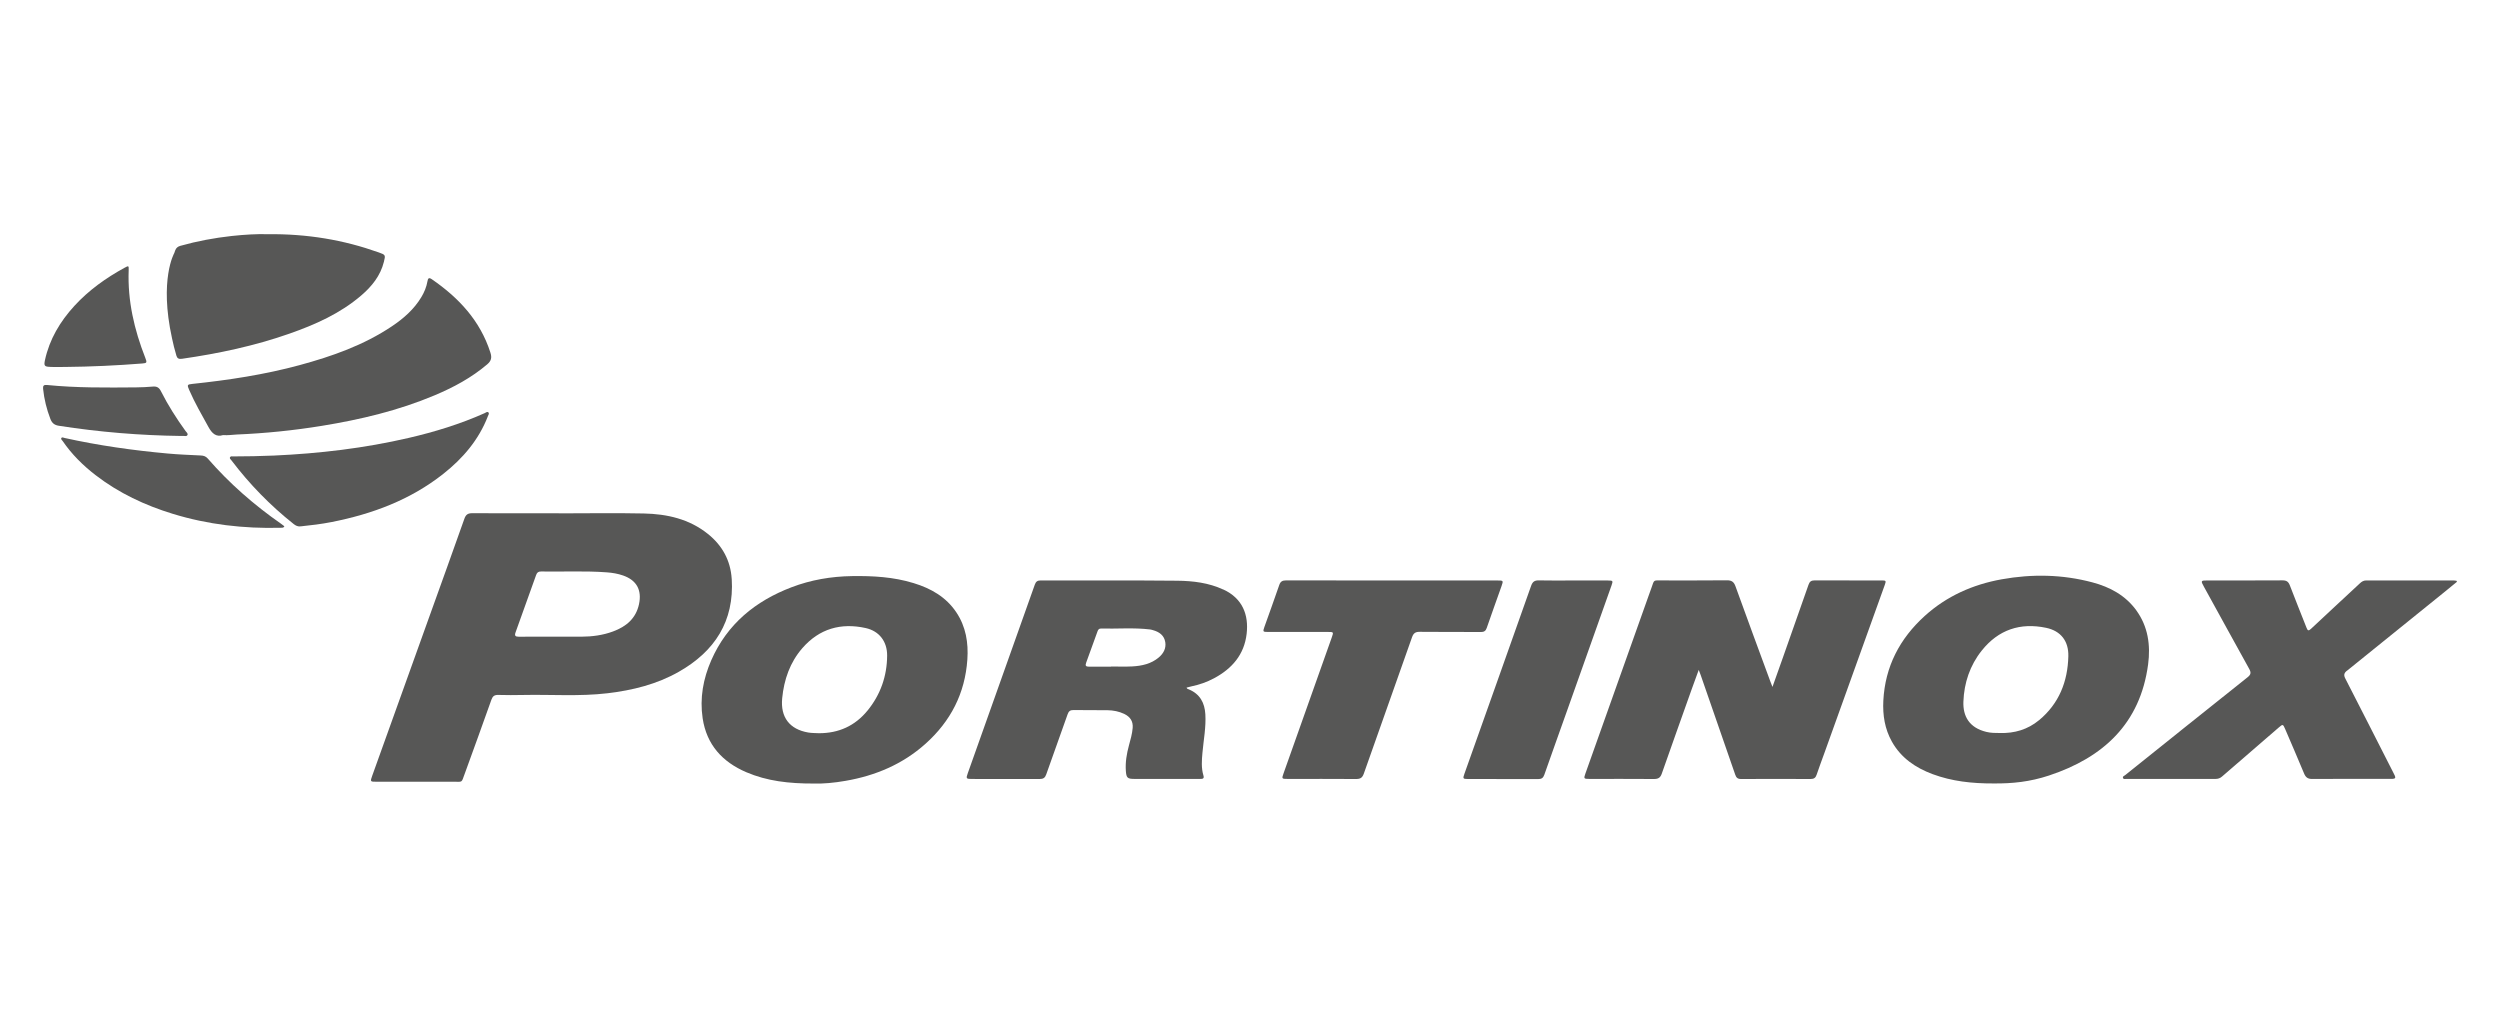 <svg xmlns="http://www.w3.org/2000/svg" id="Camada_1" data-name="Camada 1" viewBox="0 0 612 249.12"><defs><style>      .cls-1 {        fill: #575756;      }    </style></defs><path class="cls-1" d="M179.12,141.7c-.28-4.49-2.31-8.18-5.82-10.99-4.57-3.67-10.01-4.89-15.69-5.01-6.94-.15-13.89-.03-20.84-.03v-.02c-7.05,0-14.1.02-21.15-.02-1.08,0-1.58.33-1.94,1.36-2.77,7.85-5.61,15.69-8.42,23.52-4.72,13.13-9.43,26.26-14.14,39.39-.52,1.46-.51,1.47,1.07,1.47,6.32,0,12.64,0,18.96,0,2.1,0,1.79.3,2.55-1.78,2.22-6.1,4.43-12.2,6.6-18.31.31-.86.74-1.18,1.66-1.16,2.05.06,4.1.05,6.15.01,6.87-.14,13.75.39,20.61-.42,6.12-.73,12.04-2.18,17.44-5.25,8.81-5,13.61-12.38,12.97-22.75ZM156.43,147.9c-.76,3.54-3.17,5.5-6.36,6.68-2.5.93-5.11,1.27-7.76,1.28-2.32.01-4.65,0-6.97,0-2.78,0-5.55-.02-8.33.01-.88,0-1.1-.26-.79-1.1,1.69-4.66,3.36-9.33,5.02-14,.22-.61.53-.88,1.2-.87,5.37.09,10.75-.19,16.12.21,1.35.1,2.69.32,3.97.77,3.32,1.16,4.63,3.56,3.9,7.01Z"></path><path class="cls-1" d="M460.57,142.1c-5.45,0-10.91.01-16.36-.02-.84,0-1.22.3-1.49,1.08-2.05,5.9-4.14,11.79-6.22,17.68-.83,2.35-1.67,4.7-2.6,7.32-.25-.63-.38-.95-.5-1.28-2.86-7.79-5.75-15.56-8.56-23.37-.4-1.09-.94-1.46-2.11-1.45-5.35.06-10.7.02-16.05.03-1.94,0-1.71-.2-2.37,1.72-.24.69-.5,1.37-.74,2.06-5.15,14.49-10.3,28.98-15.45,43.46-.45,1.27-.42,1.35.95,1.35,5.28,0,10.56-.02,15.84.02,1.03,0,1.54-.31,1.89-1.3,2.42-6.91,4.89-13.81,7.34-20.71.53-1.48,1.07-2.96,1.71-4.7.23.61.36.93.47,1.24,2.83,8.13,5.66,16.26,8.46,24.4.25.73.59,1.07,1.4,1.07,5.7-.03,11.39-.02,17.09,0,.79,0,1.19-.3,1.44-1.04.59-1.74,1.23-3.47,1.86-5.2,4.94-13.75,9.88-27.5,14.82-41.26.37-1.04.32-1.11-.81-1.11Z"></path><path class="cls-1" d="M299.46,144.32c-3.58-1.66-7.42-2.12-11.27-2.16-11.15-.11-22.3-.05-33.44-.07-.8,0-1.17.3-1.43,1.03-5.46,15.4-10.94,30.8-16.42,46.2-.45,1.26-.37,1.37.96,1.37,5.56,0,11.11,0,16.67.01.86,0,1.3-.29,1.59-1.13,1.72-4.91,3.5-9.8,5.23-14.71.26-.73.61-1.05,1.42-1.04,2.78.05,5.56,0,8.33.04,1.43.02,2.83.29,4.14.92,1.42.69,2.17,1.77,2.04,3.41-.12,1.47-.53,2.86-.91,4.27-.56,2.06-.91,4.14-.76,6.27.12,1.71.41,1.95,2.11,1.95,2.12,0,4.24,0,6.36,0,3.23,0,6.46,0,9.69,0,.56,0,1.09,0,.83-.84-.55-1.83-.41-3.7-.24-5.57.28-3.14.9-6.25.71-9.43-.17-2.79-1.31-4.93-4-6.06-.21-.09-.48-.11-.6-.45.37-.1.72-.2,1.08-.28,1.98-.41,3.89-1.06,5.67-2.02,4.38-2.35,7.37-5.77,7.96-10.87.54-4.67-1.02-8.69-5.7-10.85ZM283.66,160.95c-1.86,1.57-4.14,2.06-6.49,2.19-1.73.09-3.47.02-5.2.02v.04c-1.8,0-3.61-.01-5.41,0-.72,0-.94-.23-.68-.94.95-2.57,1.87-5.15,2.8-7.72.14-.39.35-.68.81-.67,4.02.09,8.04-.26,12.05.22.24.03.47.1.71.17,1.55.43,2.74,1.28,3.01,2.94.25,1.53-.46,2.79-1.6,3.75Z"></path><path class="cls-1" d="M234.11,149.9c-2.52-3.77-6.22-5.86-10.44-7.15-4.93-1.52-10-1.8-15.13-1.72-5.09.08-10.03.92-14.77,2.73-8.86,3.38-15.75,9-19.64,17.85-1.99,4.53-2.86,9.29-2.12,14.23.97,6.46,4.82,10.69,10.69,13.2,5.07,2.17,10.43,2.79,16.53,2.77,2.18.08,4.98-.17,7.76-.66,7.34-1.27,13.99-4.07,19.58-9.08,6.15-5.5,9.68-12.35,10.24-20.62.28-4.1-.35-8.04-2.7-11.55ZM212.38,173.93c-3.06,3.76-7.07,5.58-11.93,5.56-.86-.05-1.74-.02-2.59-.17-4.57-.78-6.84-3.73-6.38-8.41.45-4.55,1.9-8.76,4.94-12.25,4.15-4.76,9.44-6.26,15.51-4.91,3.32.74,5.26,3.3,5.24,6.74-.03,5.02-1.62,9.55-4.79,13.45Z"></path><path class="cls-1" d="M522.98,149.42c-2.68-3.68-6.47-5.72-10.77-6.86-7.32-1.95-14.75-2.08-22.18-.75-7.08,1.27-13.48,4.11-18.85,8.97-6.12,5.55-9.71,12.38-10.14,20.75-.18,3.54.35,6.91,2.1,10.03,2.24,3.99,5.78,6.39,9.96,7.95,4.71,1.75,9.63,2.3,14.91,2.28,4.65.04,8.9-.4,13.58-1.94,13.29-4.4,22.34-12.71,24.27-27.22.62-4.69-.01-9.24-2.89-13.21ZM499.16,176.3c-2.75,2.28-6.01,3.25-9.58,3.14-1.11,0-2.22,0-3.31-.27-4.27-1.03-5.76-3.91-5.63-7.4.17-4.6,1.59-8.88,4.5-12.52,4.07-5.1,9.42-6.89,15.75-5.56,3.61.76,5.53,3.26,5.44,6.96-.15,6.22-2.29,11.6-7.16,15.65Z"></path><path class="cls-1" d="M574.54,164.2c7.79-6.27,15.57-12.56,23.34-18.85,1.2-.97,2.4-1.95,3.59-2.93-.04-.08-.09-.17-.13-.25-.2-.02-.41-.07-.61-.07-7.16,0-14.31,0-21.47-.01-.65,0-1.1.28-1.55.7-3.99,3.72-8,7.41-11.97,11.14-.6.56-.81.5-1.1-.25-1.34-3.46-2.77-6.89-4.08-10.37-.36-.94-.84-1.25-1.83-1.24-6.08.04-12.16.02-18.24.02-1.77,0-1.79.05-.95,1.57,3.69,6.69,7.35,13.39,11.06,20.07.49.88.46,1.38-.38,2.05-10,7.95-19.97,15.95-29.94,23.94-.25.2-.73.33-.56.75.13.33.55.21.85.21,7.26,0,14.52,0,21.78,0,.62,0,1.14-.17,1.61-.59,4.62-4,9.25-7.99,13.87-11.99,1.01-.87,1.04-.87,1.59.4,1.54,3.61,3.11,7.2,4.61,10.83.4.97.92,1.37,2.01,1.36,6.32-.05,12.64-.02,18.97-.02.24,0,.49,0,.73-.01.55-.02.78-.25.5-.8-.12-.25-.24-.5-.37-.75-3.91-7.67-7.8-15.35-11.74-23.01-.43-.84-.32-1.34.41-1.92Z"></path><path class="cls-1" d="M362.5,154.72c.77,0,1.19-.23,1.45-.99,1.17-3.41,2.41-6.81,3.61-10.21.5-1.41.48-1.42-1.04-1.42-8.58,0-17.16,0-25.74,0-8.65,0-17.3.01-25.95-.02-.9,0-1.37.26-1.67,1.14-1.18,3.45-2.43,6.87-3.65,10.3-.39,1.11-.34,1.18.83,1.18,4.9,0,9.79,0,14.69,0,1.45,0,1.46,0,.99,1.34-3.93,11.09-7.87,22.18-11.8,33.26-.48,1.35-.46,1.38.99,1.38,5.59,0,11.18-.02,16.78.02,1.03,0,1.52-.31,1.87-1.31,3.91-11.13,7.89-22.24,11.8-33.38.36-1.03.86-1.36,1.94-1.34,4.97.06,9.93.01,14.9.04Z"></path><path class="cls-1" d="M47.09,93.98c-1.27.13-1.32.24-.78,1.48,1.36,3.12,3.06,6.07,4.71,9.05.88,1.6,1.88,2.54,3.58,2,1.25.09,2.29-.09,3.32-.14,7.01-.29,13.98-1,20.9-2.13,9.45-1.54,18.73-3.74,27.58-7.47,4.63-1.95,9.02-4.3,12.87-7.58,1-.85,1.18-1.64.78-2.88-2.5-7.82-7.75-13.42-14.35-17.96-.73-.5-.94-.2-1.06.52-.24,1.38-.77,2.66-1.49,3.86-1.79,2.98-4.34,5.22-7.19,7.13-6.93,4.65-14.68,7.37-22.65,9.53-8.6,2.33-17.38,3.66-26.23,4.59Z"></path><path class="cls-1" d="M393.64,142.1c-2.88,0-5.77,0-8.65,0-2.74,0-5.49.05-8.23-.02-1.08-.03-1.58.3-1.95,1.35-5.42,15.35-10.88,30.68-16.33,46.02-.41,1.15-.35,1.25.87,1.25,5.73,0,11.46,0,17.19.02.82,0,1.23-.26,1.51-1.06,1.82-5.21,3.7-10.4,5.54-15.6,3.64-10.23,7.27-20.47,10.9-30.71.42-1.18.37-1.24-.87-1.24Z"></path><path class="cls-1" d="M43.14,86.95c.23.78.58,1,1.42.88,8.96-1.29,17.78-3.16,26.32-6.16,6.32-2.22,12.4-4.92,17.55-9.34,2.6-2.23,4.7-4.82,5.55-8.24.42-1.68.39-1.71-1.27-2.3-8.59-3.06-17.44-4.57-27.27-4.46-2.44-.08-5.59.1-8.73.44-4.25.47-8.44,1.25-12.56,2.41-.62.17-1.04.51-1.26,1.12-.08.22-.16.44-.23.66h0s-3.72,6.42-.55,20.85c.29,1.39.63,2.77,1.04,4.13Z"></path><path class="cls-1" d="M119.4,101.94c.12-.31.43-.68.18-.96-.29-.32-.65.03-.94.16-5.98,2.67-12.21,4.58-18.58,6.06-10.85,2.52-21.86,3.82-32.97,4.32-3.33.15-6.66.2-9.99.21-.27,0-.61-.1-.77.17-.21.35.15.57.33.8,4.43,5.84,9.5,11.04,15.24,15.59.52.41,1.05.66,1.73.56,2.52-.26,5.03-.56,7.52-1.05,9.97-1.96,19.31-5.43,27.37-11.8,4.79-3.78,8.66-8.3,10.9-14.07Z"></path><path class="cls-1" d="M68.78,128.2c-6.61-4.6-12.63-9.87-17.92-15.95-.49-.56-1.03-.72-1.73-.75-2.7-.13-5.41-.23-8.1-.48-8.47-.77-16.89-1.96-25.2-3.8-.26-.06-.61-.26-.78-.03-.24.31.14.56.3.79,2.22,3.24,4.97,5.97,8.07,8.35,5.68,4.38,12.07,7.37,18.89,9.46,8.58,2.63,17.37,3.64,26.31,3.41.34,0,.7.04.97-.25-.02-.07-.02-.16-.07-.19-.24-.2-.49-.39-.74-.56Z"></path><path class="cls-1" d="M12.3,89.83c1.21.03,2.43,0,3.64,0,6.31-.06,12.61-.35,18.91-.85,1.12-.09,1.17-.22.71-1.4-2.7-6.88-4.34-13.96-4.06-21.41.04-1.15,0-1.17-1.01-.62-4.57,2.5-8.76,5.49-12.29,9.34-3.5,3.83-6.09,8.16-7.2,13.29-.29,1.35-.11,1.6,1.29,1.63Z"></path><path class="cls-1" d="M44.76,106.72c.39-.05.94.2,1.14-.25.16-.36-.27-.67-.49-.97-2.24-3.1-4.29-6.32-6.01-9.73-.44-.88-.98-1.22-1.95-1.14-1.38.12-2.77.19-4.15.2-7.29.06-14.58.14-21.84-.59-.74-.07-.99.2-.91.95.26,2.54.87,4.98,1.78,7.36.4,1.03.99,1.51,2.09,1.68,9.89,1.54,19.83,2.36,29.83,2.49.17,0,.35.02.52,0Z"></path></svg>